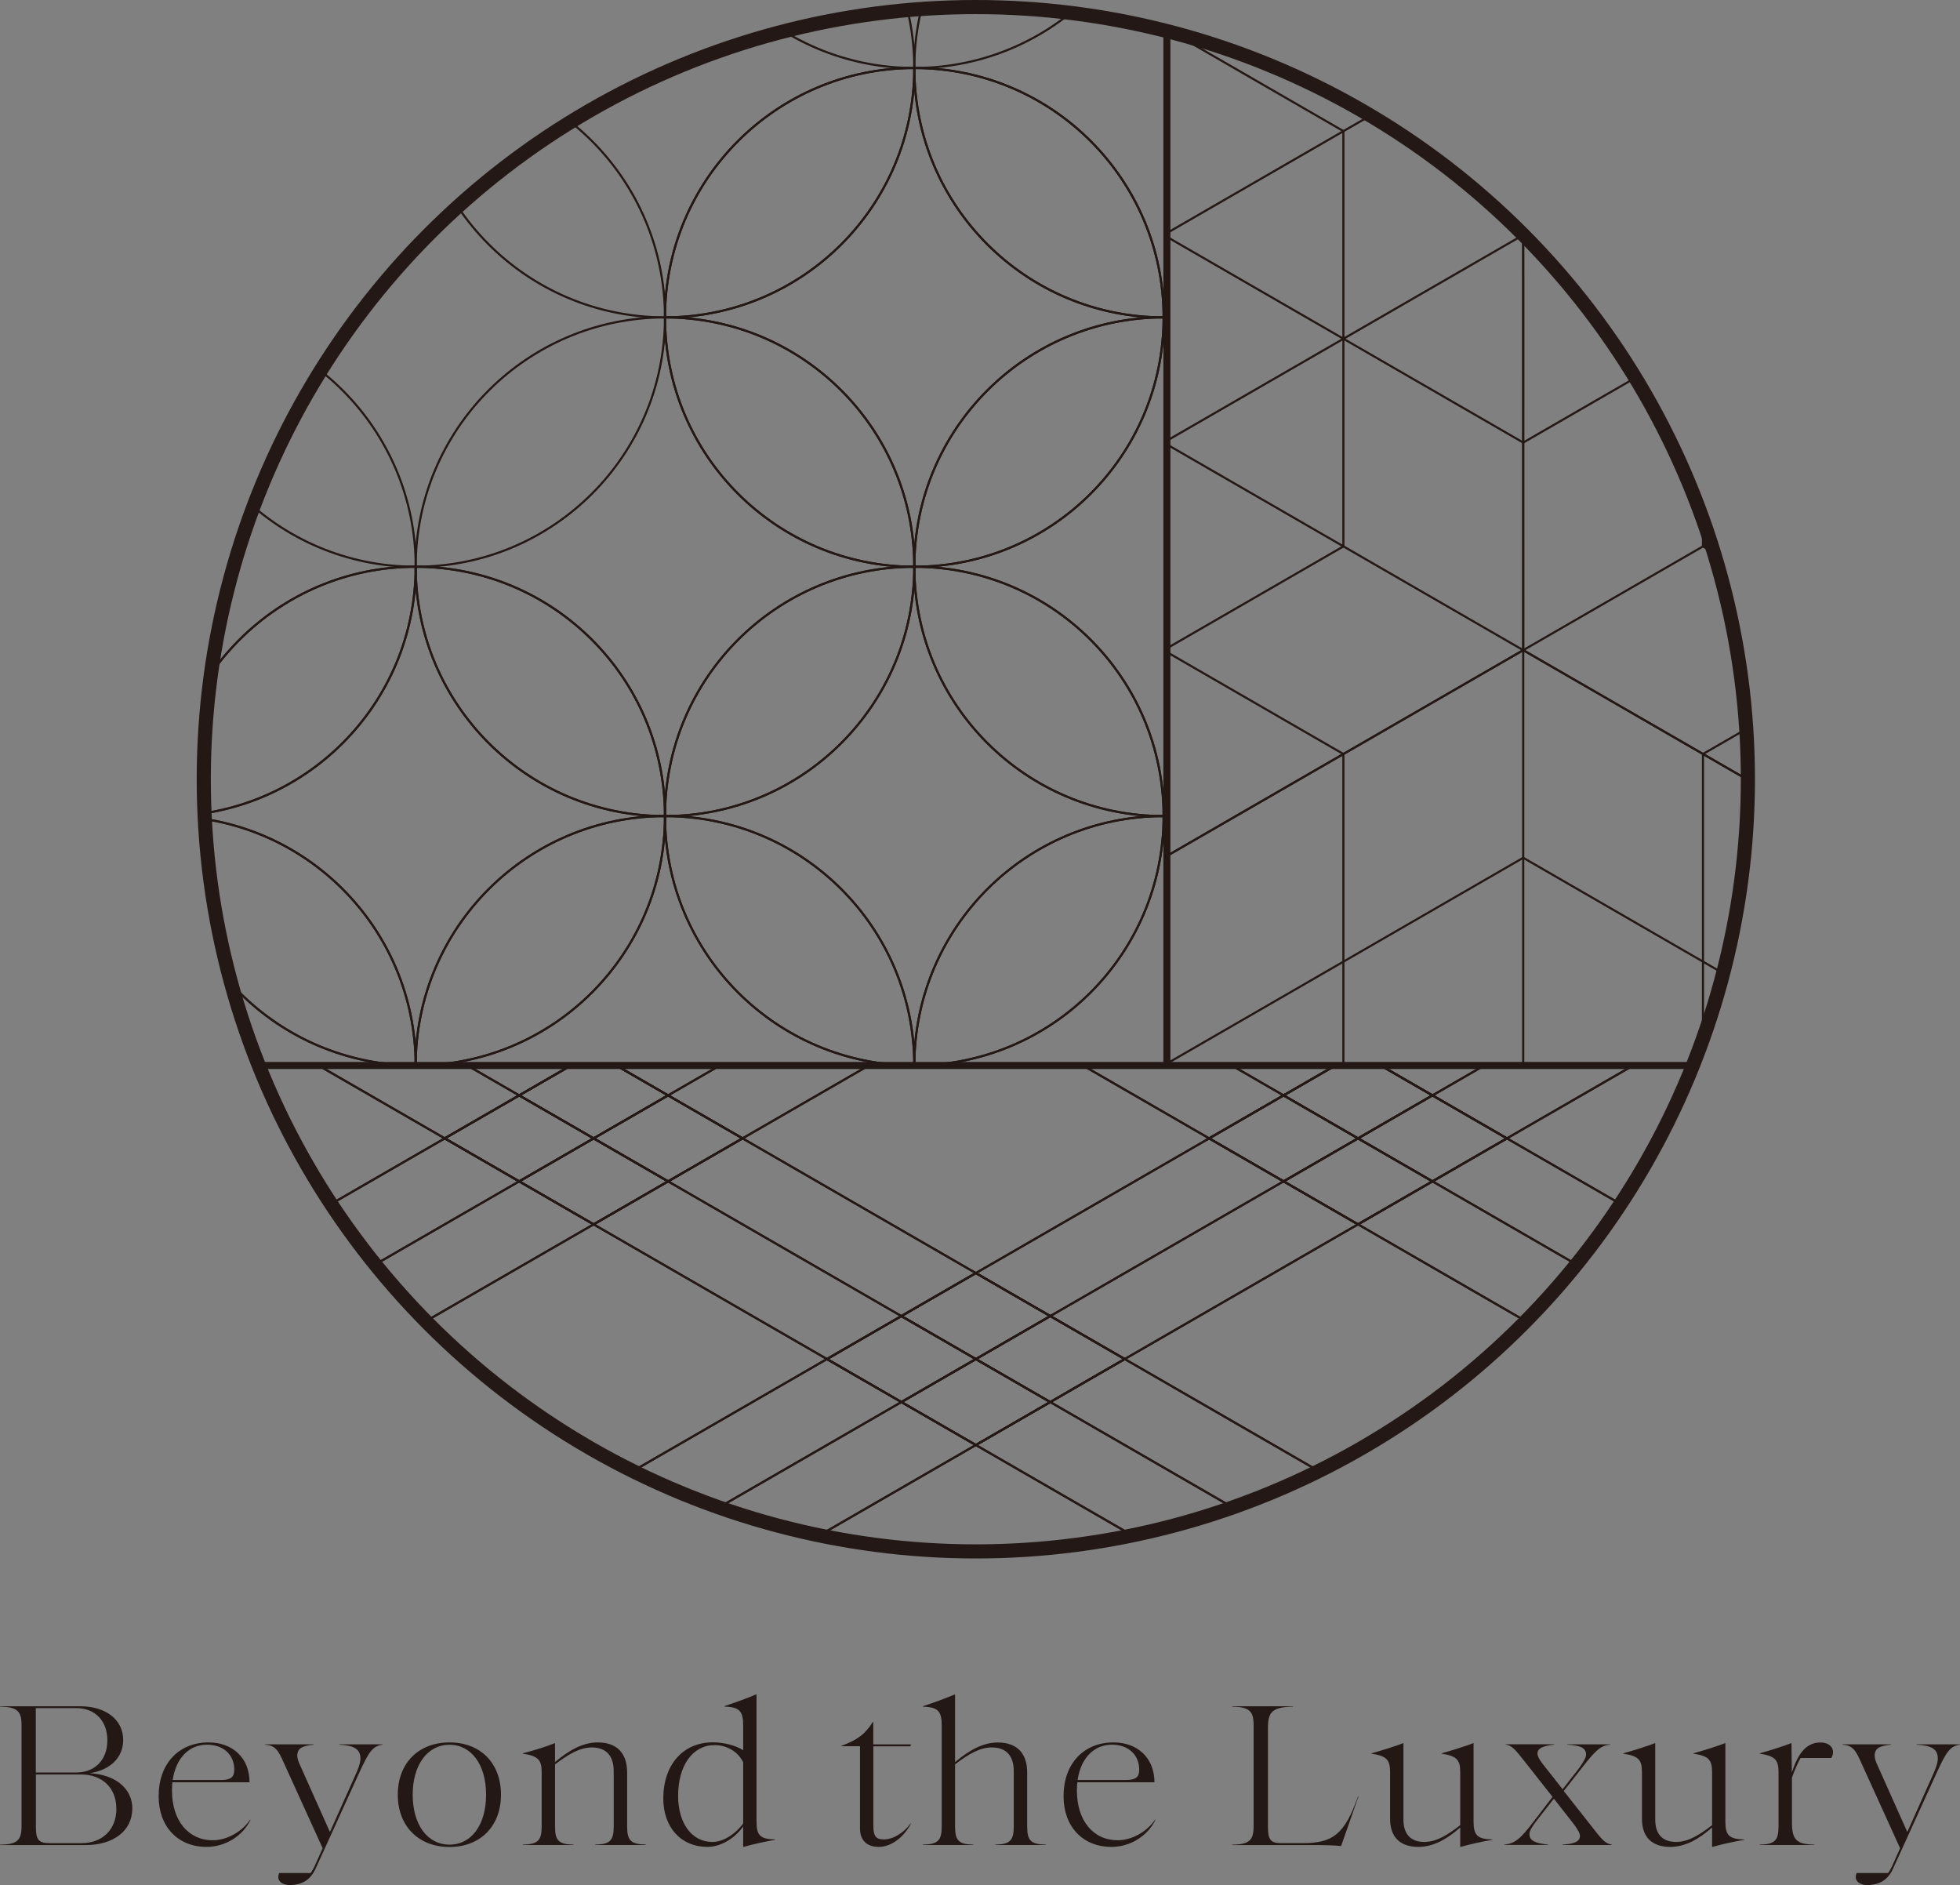 <?xml version="1.0" encoding="UTF-8"?>
<svg id="_レイヤー_2" data-name="レイヤー 2" xmlns="http://www.w3.org/2000/svg" xmlns:xlink="http://www.w3.org/1999/xlink" viewBox="0 0 277.5 266.85">
  <rect x="0" y="0" width="277.5" height="266.85" fill="#808080" stroke="none"/>
  <defs>
    <style>
      .cls-1, .cls-2, .cls-3, .cls-4, .cls-5, .cls-6 {
        fill: none;
      }

      .cls-2, .cls-3, .cls-4, .cls-5 {
        stroke: #231815;
      }

      .cls-2, .cls-3, .cls-4, .cls-5, .cls-6 {
        stroke-miterlimit: 10;
      }

      .cls-3, .cls-5 {
        stroke-width: .3px;
      }

      .cls-7 {
        clip-path: url(#clippath-1);
      }

      .cls-8 {
        clip-path: url(#clippath-3);
      }

      .cls-9 {
        clip-path: url(#clippath-2);
      }

      .cls-4 {
        stroke-width: 2px;
      }

      .cls-10 {
        fill: #231815;
      }

      .cls-5 {
        stroke-linecap: round;
      }

      .cls-6 {
        stroke: #fff;
        stroke-width: 1.17px;
      }

      .cls-11 {
        clip-path: url(#clippath);
      }
    </style>
    <clipPath id="clippath">
      <circle class="cls-1" cx="138.16" cy="110.31" r="109.31"/>
    </clipPath>
    <clipPath id="clippath-1">
      <rect class="cls-1" x="-11.74" y="-26.21" width="176.49" height="177.04"/>
    </clipPath>
    <clipPath id="clippath-2">
      <rect class="cls-1" x="24.69" y="150.83" width="267.55" height="116.22"/>
    </clipPath>
    <clipPath id="clippath-3">
      <rect class="cls-1" x="164.75" y="-226.29" width="463.85" height="377.11"/>
    </clipPath>
  </defs>
  <g id="_レイヤー_1-2" data-name="レイヤー 1">
    <g>
      <g>
        <path class="cls-10" d="M18.73,256.03c0,3.1-2.62,5.16-6.59,5.16H0v-.05c2.43-.05,3.05-.59,3.05-2.65v-14.25c0-2.05-.62-2.59-3.05-2.65v-.05h11.34c3.67,0,6.1,1.92,6.1,4.78,0,2.48-1.83,4.26-4.75,4.7,3.64.19,6.05,2.16,6.05,5.02ZM10.77,241.8h-5.7v9.12h5.7c2.7,0,4.43-1.81,4.43-4.56s-1.73-4.56-4.43-4.56ZM16.47,256.03c0-2.89-1.94-4.83-4.99-4.83h-6.4v7.4c0,1.86.38,2.32,2,2.32h4.46c2.97,0,4.94-1.94,4.94-4.89Z"/>
        <path class="cls-10" d="M35.47,257.62c-1.11,2.29-3.56,3.83-6.23,3.83-4.05,0-6.78-2.86-6.78-7.18,0-4.56,2.81-7.61,7.07-7.61,3.48,0,5.8,2.27,5.8,5.64h-10.93c-.03.38-.05.78-.05,1.19,0,4.21,2.29,7.02,5.78,7.02,1.94,0,4.1-1.16,5.29-2.92l.05.03ZM24.46,251.98h6.77c1.46,0,1.94-.4,1.94-1.46,0-2.11-1.54-3.54-3.86-3.54-2.59,0-4.4,1.94-4.86,4.99Z"/>
        <path class="cls-10" d="M54.16,246.93v.05c-1.43.19-1.97,1.08-3.32,4.02l-6.13,13.47c-.73,1.65-1.94,2.38-3.72,2.38-.95,0-1.59-.49-1.59-1.11,0-.22.05-.43.13-.59h4.45c.19-.27.38-.57.54-.92l1.16-2.59-5.51-12.12c-.81-1.84-1.24-2.43-2.64-2.54v-.05h6.88v.05c-1.65.16-2.32.51-2.32,1.59,0,.32.14.76.41,1.35l4.21,9.42,3.54-7.91c.51-1.08.78-1.92.78-2.48,0-1.38-.95-1.86-3-1.97v-.05h6.13Z"/>
        <path class="cls-10" d="M56.32,254.06c0-4.45,2.92-7.4,7.32-7.4s7.29,2.94,7.29,7.4-2.92,7.4-7.29,7.4-7.32-2.94-7.32-7.4ZM68.82,254.06c0-4.24-2.08-7.07-5.18-7.07s-5.21,2.83-5.21,7.07,2.08,7.07,5.21,7.07,5.18-2.83,5.18-7.07Z"/>
        <path class="cls-10" d="M91.42,261.13v.05h-7.15v-.05c2.1-.05,2.62-.57,2.62-2.59v-7.8c0-2.19-1.08-3.37-3.1-3.37-1.7,0-3.32.97-5.21,2.4v8.77c0,2.02.51,2.54,2.62,2.59v.05h-7.18v-.05c2.13-.05,2.67-.57,2.67-2.59v-7.67c0-1.78-.54-2.29-2.67-2.62v-.05c1.59-.4,3.37-.97,4.51-1.43h.05v2.67c1.97-1.67,3.94-2.78,6.05-2.78,2.7,0,4.16,1.51,4.16,4.26v7.61c0,2.02.51,2.54,2.64,2.59Z"/>
        <path class="cls-10" d="M109.75,260.4v.05c-1.32.22-3.13.62-4.48,1h-.05v-2.89c-1.24,1.75-3.24,2.89-5.05,2.89-3.75,0-6.26-2.75-6.26-6.86,0-4.78,2.81-7.94,6.99-7.94,1.59,0,3.24.43,4.32,1.11v-3.51c0-2.05-.54-2.59-2.67-2.67v-.05c1.54-.51,3.24-1.13,4.51-1.67h.05v18c0,1.97.51,2.48,2.65,2.54ZM105.22,258.13v-8.66c-.78-1.59-2.4-2.43-4.05-2.43-3.08,0-5.16,2.86-5.16,7.18,0,3.94,1.97,6.53,4.86,6.53,1.48,0,3.18-1.03,4.35-2.62Z"/>
        <path class="cls-10" d="M128.92,258.13l.05.03c-1.03,1.97-2.83,3.29-4.54,3.29s-2.67-.94-2.67-2.62v-11.63h-2.65v-.05c2.32-.86,3.38-1.67,4.48-3.4h.05v3.19h5.32l-.05.27h-5.26v11.26c0,1.43.35,1.92,1.48,1.92,1.32,0,2.83-.92,3.78-2.24Z"/>
        <path class="cls-10" d="M148.06,261.13v.05h-7.15v-.05c2.08-.05,2.62-.57,2.62-2.59v-7.8c0-2.19-1.08-3.37-3.1-3.37-1.73,0-3.35.97-5.21,2.4v8.77c0,2.02.51,2.54,2.59,2.59v.05h-7.15v-.05c2.13-.05,2.67-.57,2.67-2.59v-14.28c0-2.05-.54-2.59-2.67-2.67v-.05c1.54-.51,3.24-1.13,4.51-1.67h.05v9.58c1.97-1.67,3.94-2.78,6.05-2.78,2.7,0,4.16,1.51,4.16,4.26v7.61c0,2.02.51,2.54,2.64,2.59Z"/>
        <path class="cls-10" d="M163.59,257.62c-1.11,2.29-3.56,3.83-6.23,3.83-4.05,0-6.78-2.86-6.78-7.18,0-4.56,2.81-7.61,7.07-7.61,3.48,0,5.8,2.27,5.8,5.64h-10.93c-.03.38-.05.78-.05,1.19,0,4.21,2.29,7.02,5.78,7.02,1.94,0,4.1-1.16,5.29-2.92l.05.03ZM152.58,251.98h6.77c1.46,0,1.94-.4,1.94-1.46,0-2.11-1.54-3.54-3.86-3.54-2.59,0-4.4,1.94-4.86,4.99Z"/>
        <path class="cls-10" d="M192.34,254.3l-2.46,7.02c-1.27-.11-2.24-.13-4.78-.13h-10.66v-.05c2.43-.05,3.05-.59,3.05-2.65v-14.25c0-2.05-.62-2.59-3.05-2.65v-.05h8.64v.05c-2.86.08-3.56.67-3.56,2.97v14.04c0,1.86.38,2.32,1.92,2.32h2.97c4.4,0,5.96-1.32,7.88-6.64l.05.03Z"/>
        <path class="cls-10" d="M211.3,260.4v.05c-1.35.22-3.16.62-4.51,1h-.05v-2.75c-1.86,1.65-3.81,2.75-5.91,2.75-2.62,0-4.02-1.4-4.02-3.97v-6.61c0-1.78-.51-2.29-2.64-2.62v-.05c1.59-.43,3.35-1,4.48-1.43h.05v10.82c0,2.05,1.03,3.16,2.97,3.16,1.65,0,3.24-.94,5.07-2.38v-7.5c0-1.78-.51-2.29-2.64-2.62v-.05c1.56-.43,3.35-1,4.48-1.43h.05v11.09c0,1.97.54,2.48,2.67,2.54Z"/>
        <path class="cls-10" d="M228.17,261.13v.05h-6.96v-.05c1.7-.11,2.48-.43,2.48-1.24,0-.38-.3-.89-.86-1.65l-2.83-3.62-2.51,3.21c-.65.86-.95,1.4-.95,1.81,0,.94.84,1.3,2.65,1.48v.05h-6.21v-.05c1.48-.13,2.27-.78,4.16-3.27l2.67-3.48-3.89-4.94c-1.38-1.75-1.86-2.35-2.75-2.46v-.05h6.86v.05c-1.62.19-2.35.51-2.35,1.27,0,.32.22.78.67,1.38l2.89,3.67,2.29-2.94c.67-.94,1.03-1.54,1.03-1.97,0-.94-.81-1.3-2.65-1.4v-.05h6.07v.05c-1.38.11-2.11.84-4.1,3.4l-2.48,3.16,3.81,4.83c1.54,2,2.05,2.62,2.97,2.75Z"/>
        <path class="cls-10" d="M246.96,260.4v.05c-1.35.22-3.16.62-4.51,1h-.05v-2.75c-1.86,1.65-3.81,2.75-5.91,2.75-2.62,0-4.02-1.4-4.02-3.97v-6.61c0-1.78-.51-2.29-2.65-2.62v-.05c1.59-.43,3.35-1,4.48-1.43h.05v10.82c0,2.05,1.03,3.16,2.97,3.16,1.65,0,3.24-.94,5.08-2.38v-7.5c0-1.78-.51-2.29-2.65-2.62v-.05c1.57-.43,3.35-1,4.48-1.43h.05v11.09c0,1.97.54,2.48,2.67,2.54Z"/>
        <path class="cls-10" d="M253.71,251.68v6.32c0,2.43.62,3.08,3.18,3.13v.05h-7.75v-.05c2.13-.05,2.67-.57,2.67-2.59v-7.67c0-1.78-.54-2.29-2.67-2.62v-.05c1.57-.43,3.32-1,4.45-1.43h.05l.05,4.16c.84-2.59,1.97-4.26,4.05-4.26,1.08,0,1.78.54,1.78,1.38,0,.3-.08.54-.24.81h-4.35c-.4.7-.81,1.65-1.24,2.83Z"/>
        <path class="cls-10" d="M277.5,246.93v.05c-1.43.19-1.97,1.08-3.32,4.02l-6.13,13.47c-.73,1.65-1.94,2.38-3.72,2.38-.95,0-1.59-.49-1.59-1.11,0-.22.05-.43.13-.59h4.45c.19-.27.38-.57.54-.92l1.16-2.59-5.51-12.12c-.81-1.84-1.24-2.43-2.65-2.54v-.05h6.88v.05c-1.65.16-2.32.51-2.32,1.59,0,.32.13.76.41,1.35l4.21,9.42,3.54-7.91c.51-1.08.78-1.92.78-2.48,0-1.38-.94-1.86-3-1.97v-.05h6.13Z"/>
      </g>
      <g>
        <g class="cls-11">
          <circle class="cls-6" cx="138.16" cy="110.31" r="127.56"/>
          <g class="cls-7">
            <g>
              <path class="cls-3" d="M-11.74,9.63c19.49,0,35.3,15.8,35.3,35.3-19.49,0-35.3-15.8-35.3-35.3Z"/>
              <path class="cls-3" d="M23.56,44.93c0,19.49-15.8,35.3-35.3,35.3,0-19.49,15.8-35.3,35.3-35.3Z"/>
            </g>
            <g>
              <path class="cls-3" d="M-11.74,80.23c0-19.49,15.8-35.3,35.3-35.3,0,19.49-15.8,35.3-35.3,35.3Z"/>
              <path class="cls-3" d="M23.56,44.93c19.49,0,35.3,15.8,35.3,35.3-19.49,0-35.3-15.8-35.3-35.3Z"/>
              <path class="cls-3" d="M58.85,80.23c0,19.49-15.8,35.3-35.3,35.3,0-19.49,15.8-35.3,35.3-35.3Z"/>
              <path class="cls-3" d="M23.56,115.53c-19.49,0-35.3-15.8-35.3-35.3,19.49,0,35.3,15.8,35.3,35.3Z"/>
            </g>
            <g>
              <path class="cls-3" d="M23.56,115.53c0-19.49,15.8-35.3,35.3-35.3,0,19.49-15.8,35.3-35.3,35.3Z"/>
              <path class="cls-3" d="M58.85,80.23c19.49,0,35.3,15.8,35.3,35.3-19.49,0-35.3-15.8-35.3-35.3Z"/>
              <path class="cls-3" d="M94.15,115.53c0,19.49-15.8,35.3-35.3,35.3,0-19.49,15.8-35.3,35.3-35.3Z"/>
              <path class="cls-3" d="M58.85,150.83c-19.49,0-35.3-15.8-35.3-35.3,19.49,0,35.3,15.8,35.3,35.3Z"/>
            </g>
            <g>
              <path class="cls-3" d="M-11.74,80.23c19.49,0,35.3,15.8,35.3,35.3-19.49,0-35.3-15.8-35.3-35.3Z"/>
              <path class="cls-3" d="M23.56,115.53c0,19.49-15.8,35.3-35.3,35.3,0-19.49,15.8-35.3,35.3-35.3Z"/>
            </g>
            <g>
              <path class="cls-3" d="M-11.74,150.83c0-19.49,15.8-35.3,35.3-35.3,0,19.49-15.8,35.3-35.3,35.3Z"/>
              <path class="cls-3" d="M23.56,115.53c19.49,0,35.3,15.8,35.3,35.3-19.49,0-35.3-15.8-35.3-35.3Z"/>
              <path class="cls-3" d="M58.85,150.83c0,19.49-15.8,35.3-35.3,35.3,0-19.49,15.8-35.3,35.3-35.3Z"/>
              <path class="cls-3" d="M23.56,186.12c-19.49,0-35.3-15.8-35.3-35.3,19.49,0,35.3,15.8,35.3,35.3Z"/>
            </g>
            <g>
              <path class="cls-3" d="M23.56,186.12c0-19.49,15.8-35.3,35.3-35.3,0,19.49-15.8,35.3-35.3,35.3Z"/>
              <path class="cls-3" d="M58.85,150.83c19.49,0,35.3,15.8,35.3,35.3-19.49,0-35.3-15.8-35.3-35.3Z"/>
            </g>
            <path class="cls-3" d="M-11.74,150.83c19.49,0,35.3,15.8,35.3,35.3-19.49,0-35.3-15.8-35.3-35.3Z"/>
            <g>
              <path class="cls-3" d="M58.85,80.23c0-19.49,15.8-35.3,35.3-35.3,0,19.49-15.8,35.3-35.3,35.3Z"/>
              <path class="cls-3" d="M94.15,44.93c19.49,0,35.3,15.8,35.3,35.3-19.49,0-35.3-15.8-35.3-35.3Z"/>
              <path class="cls-3" d="M129.45,80.23c0,19.49-15.8,35.3-35.3,35.3,0-19.49,15.8-35.3,35.3-35.3Z"/>
              <path class="cls-3" d="M94.15,115.53c-19.49,0-35.3-15.8-35.3-35.3,19.49,0,35.3,15.8,35.3,35.3Z"/>
            </g>
            <g>
              <path class="cls-3" d="M-11.74,9.63c0-19.49,15.8-35.3,35.3-35.3,0,19.49-15.8,35.3-35.3,35.3Z"/>
              <path class="cls-3" d="M23.56-25.67c19.49,0,35.3,15.8,35.3,35.3-19.49,0-35.3-15.8-35.3-35.3Z"/>
              <path class="cls-3" d="M58.85,9.63c0,19.49-15.8,35.3-35.3,35.3,0-19.49,15.8-35.3,35.3-35.3Z"/>
              <path class="cls-3" d="M23.56,44.93c-19.49,0-35.3-15.8-35.3-35.3,19.49,0,35.3,15.8,35.3,35.3Z"/>
            </g>
            <g>
              <path class="cls-3" d="M58.85,9.63c0-19.49,15.8-35.3,35.3-35.3,0,19.49-15.8,35.3-35.3,35.3Z"/>
              <path class="cls-3" d="M94.15-25.67c19.49,0,35.3,15.8,35.3,35.3-19.49,0-35.3-15.8-35.3-35.3Z"/>
              <path class="cls-3" d="M129.45,9.63c0,19.49-15.8,35.3-35.3,35.3,0-19.49,15.8-35.3,35.3-35.3Z"/>
              <path class="cls-3" d="M94.15,44.93c-19.49,0-35.3-15.8-35.3-35.3,19.49,0,35.3,15.8,35.3,35.3Z"/>
            </g>
            <g>
              <path class="cls-3" d="M58.85,150.83c0-19.49,15.8-35.3,35.3-35.3,0,19.49-15.8,35.3-35.3,35.3Z"/>
              <path class="cls-3" d="M94.15,115.53c19.49,0,35.3,15.8,35.3,35.3-19.49,0-35.3-15.8-35.3-35.3Z"/>
              <path class="cls-3" d="M129.45,150.83c0,19.49-15.8,35.3-35.3,35.3,0-19.49,15.8-35.3,35.3-35.3Z"/>
              <path class="cls-3" d="M94.15,186.12c-19.49,0-35.3-15.8-35.3-35.3,19.49,0,35.3,15.8,35.3,35.3Z"/>
            </g>
            <g>
              <path class="cls-3" d="M94.15,44.93c0-19.49,15.8-35.3,35.3-35.3,0,19.49-15.8,35.3-35.3,35.3Z"/>
              <path class="cls-3" d="M129.45,9.63c19.49,0,35.3,15.8,35.3,35.3-19.49,0-35.3-15.8-35.3-35.3Z"/>
              <path class="cls-3" d="M164.75,44.93c0,19.49-15.8,35.3-35.3,35.3,0-19.49,15.8-35.3,35.3-35.3Z"/>
              <path class="cls-3" d="M129.45,80.23c-19.49,0-35.3-15.8-35.3-35.3,19.49,0,35.3,15.8,35.3,35.3Z"/>
            </g>
            <g>
              <path class="cls-3" d="M94.15,115.53c0-19.49,15.8-35.3,35.3-35.3,0,19.49-15.8,35.3-35.3,35.3Z"/>
              <path class="cls-3" d="M129.45,80.23c19.49,0,35.3,15.8,35.3,35.3-19.49,0-35.3-15.8-35.3-35.3Z"/>
              <path class="cls-3" d="M164.75,115.53c0,19.49-15.8,35.3-35.3,35.3,0-19.49,15.8-35.3,35.3-35.3Z"/>
              <path class="cls-3" d="M129.45,150.83c-19.49,0-35.3-15.8-35.3-35.3,19.49,0,35.3,15.8,35.3,35.3Z"/>
            </g>
            <g>
              <path class="cls-3" d="M94.15,186.12c0-19.49,15.8-35.3,35.3-35.3,0,19.49-15.8,35.3-35.3,35.3Z"/>
              <path class="cls-3" d="M129.45,150.83c19.49,0,35.3,15.8,35.3,35.3-19.49,0-35.3-15.8-35.3-35.3Z"/>
            </g>
            <g>
              <path class="cls-3" d="M129.45,9.63c0-19.49,15.8-35.3,35.3-35.3,0,19.49-15.8,35.3-35.3,35.3Z"/>
              <path class="cls-3" d="M164.75-25.67c19.49,0,35.3,15.8,35.3,35.3-19.49,0-35.3-15.8-35.3-35.3Z"/>
              <path class="cls-3" d="M200.05,9.63c0,19.49-15.8,35.3-35.3,35.3,0-19.49,15.8-35.3,35.3-35.3Z"/>
              <path class="cls-3" d="M164.75,44.93c-19.49,0-35.3-15.8-35.3-35.3,19.49,0,35.3,15.8,35.3,35.3Z"/>
            </g>
            <g>
              <path class="cls-3" d="M129.45,80.23c0-19.49,15.8-35.3,35.3-35.3,0,19.49-15.8,35.3-35.3,35.3Z"/>
              <path class="cls-3" d="M164.75,44.93c19.49,0,35.3,15.8,35.3,35.3-19.49,0-35.3-15.8-35.3-35.3Z"/>
              <path class="cls-3" d="M200.05,80.23c0,19.49-15.8,35.3-35.3,35.3,0-19.49,15.8-35.3,35.3-35.3Z"/>
              <path class="cls-3" d="M164.75,115.53c-19.49,0-35.3-15.8-35.3-35.3,19.49,0,35.3,15.8,35.3,35.3Z"/>
            </g>
            <g>
              <path class="cls-3" d="M129.45,150.83c0-19.49,15.8-35.3,35.3-35.3,0,19.49-15.8,35.3-35.3,35.3Z"/>
              <path class="cls-3" d="M164.75,115.53c19.49,0,35.3,15.8,35.3,35.3-19.49,0-35.3-15.8-35.3-35.3Z"/>
              <path class="cls-3" d="M200.05,150.83c0,19.49-15.8,35.3-35.3,35.3,0-19.49,15.8-35.3,35.3-35.3Z"/>
              <path class="cls-3" d="M164.75,186.12c-19.49,0-35.3-15.8-35.3-35.3,19.49,0,35.3,15.8,35.3,35.3Z"/>
            </g>
          </g>
          <g>
            <g class="cls-9">
              <g>
                <polygon class="cls-3" points="-24.18 235.8 -99.37 192.39 -24.18 148.98 51.02 192.39 -24.18 235.8"/>
                <line class="cls-3" x1="-34.72" y1="155.06" x2="40.48" y2="198.48"/>
                <line class="cls-3" x1="-45.26" y1="161.15" x2="29.93" y2="204.56"/>
                <line class="cls-3" x1="-34.72" y1="229.72" x2="40.48" y2="186.31"/>
                <line class="cls-3" x1="-45.26" y1="223.63" x2="29.93" y2="180.22"/>
                <polygon class="cls-3" points="29.93 204.56 -45.26 161.15 29.93 117.74 105.13 161.15 29.93 204.56"/>
                <line class="cls-3" x1="19.39" y1="123.82" x2="94.59" y2="167.24"/>
                <line class="cls-3" x1="8.85" y1="129.91" x2="84.05" y2="173.32"/>
                <line class="cls-3" x1="-24.18" y1="148.98" x2="51.02" y2="192.39"/>
                <line class="cls-3" x1="-34.72" y1="155.06" x2="40.48" y2="198.48"/>
                <line class="cls-3" x1="19.39" y1="198.48" x2="94.59" y2="155.06"/>
                <line class="cls-3" x1="8.85" y1="192.39" x2="84.05" y2="148.98"/>
                <line class="cls-3" x1="-24.18" y1="173.32" x2="51.02" y2="129.91"/>
                <line class="cls-3" x1="-34.72" y1="167.24" x2="40.48" y2="123.82"/>
                <polygon class="cls-3" points="29.93 267.05 -45.26 223.63 29.93 180.22 105.13 223.63 29.93 267.05"/>
                <line class="cls-3" x1="19.39" y1="186.31" x2="94.59" y2="229.72"/>
                <line class="cls-3" x1="8.85" y1="192.39" x2="84.05" y2="235.8"/>
                <line class="cls-3" x1="-24.18" y1="211.46" x2="51.02" y2="254.87"/>
                <line class="cls-3" x1="-34.72" y1="217.55" x2="40.48" y2="260.96"/>
                <line class="cls-3" x1="19.39" y1="260.96" x2="94.59" y2="217.55"/>
                <line class="cls-3" x1="8.85" y1="254.87" x2="84.05" y2="211.46"/>
                <line class="cls-3" x1="-24.18" y1="235.8" x2="51.02" y2="192.39"/>
                <line class="cls-3" x1="-34.72" y1="229.72" x2="40.48" y2="186.31"/>
                <polygon class="cls-3" points="84.05 235.8 8.85 192.39 84.05 148.98 159.24 192.39 84.05 235.8"/>
                <line class="cls-3" x1="73.5" y1="155.06" x2="148.7" y2="198.48"/>
                <line class="cls-3" x1="62.96" y1="161.15" x2="138.16" y2="204.56"/>
                <line class="cls-3" x1="29.93" y1="180.22" x2="105.13" y2="223.63"/>
                <line class="cls-3" x1="19.39" y1="186.31" x2="94.59" y2="229.72"/>
                <line class="cls-3" x1="73.5" y1="229.72" x2="148.7" y2="186.31"/>
                <line class="cls-3" x1="62.96" y1="223.63" x2="138.16" y2="180.22"/>
                <line class="cls-3" x1="29.93" y1="204.56" x2="105.13" y2="161.15"/>
                <line class="cls-3" x1="19.39" y1="198.48" x2="94.59" y2="155.06"/>
                <polygon class="cls-3" points="84.05 173.32 8.85 129.91 84.05 86.49 159.24 129.91 84.05 173.32"/>
                <line class="cls-3" x1="73.5" y1="92.58" x2="148.7" y2="135.99"/>
                <line class="cls-3" x1="62.96" y1="98.67" x2="138.16" y2="142.08"/>
                <line class="cls-3" x1="29.93" y1="117.74" x2="105.13" y2="161.15"/>
                <line class="cls-3" x1="19.39" y1="123.82" x2="94.59" y2="167.24"/>
                <line class="cls-3" x1="73.5" y1="167.24" x2="148.7" y2="123.82"/>
                <line class="cls-3" x1="62.96" y1="161.15" x2="138.16" y2="117.74"/>
                <line class="cls-3" x1="29.93" y1="142.08" x2="105.13" y2="98.67"/>
                <line class="cls-3" x1="19.39" y1="135.99" x2="94.59" y2="92.58"/>
                <polygon class="cls-3" points="138.16 142.08 62.96 98.67 138.16 55.25 213.35 98.67 138.16 142.08"/>
                <line class="cls-3" x1="127.62" y1="61.34" x2="202.81" y2="104.75"/>
                <line class="cls-3" x1="117.08" y1="67.42" x2="192.27" y2="110.84"/>
                <line class="cls-3" x1="84.05" y1="86.49" x2="159.24" y2="129.91"/>
                <line class="cls-3" x1="73.5" y1="92.58" x2="148.7" y2="135.99"/>
                <line class="cls-3" x1="127.62" y1="135.99" x2="202.81" y2="92.58"/>
                <line class="cls-3" x1="117.08" y1="129.91" x2="192.27" y2="86.49"/>
                <line class="cls-3" x1="84.05" y1="110.84" x2="159.24" y2="67.42"/>
                <line class="cls-3" x1="73.5" y1="104.75" x2="148.7" y2="61.34"/>
                <polygon class="cls-3" points="138.16 204.56 62.96 161.15 138.16 117.74 213.35 161.15 138.16 204.56"/>
                <line class="cls-3" x1="127.62" y1="123.82" x2="202.81" y2="167.24"/>
                <line class="cls-3" x1="117.08" y1="129.91" x2="192.27" y2="173.32"/>
                <line class="cls-3" x1="84.05" y1="148.98" x2="159.24" y2="192.39"/>
                <line class="cls-3" x1="73.5" y1="155.06" x2="148.7" y2="198.48"/>
                <line class="cls-3" x1="127.62" y1="198.48" x2="202.81" y2="155.06"/>
                <line class="cls-3" x1="117.08" y1="192.39" x2="192.27" y2="148.98"/>
                <line class="cls-3" x1="84.05" y1="173.32" x2="159.24" y2="129.91"/>
                <line class="cls-3" x1="73.5" y1="167.24" x2="148.7" y2="123.82"/>
                <polygon class="cls-3" points="192.27 173.32 117.08 129.91 192.27 86.49 267.46 129.91 192.27 173.32"/>
                <line class="cls-3" x1="181.73" y1="92.58" x2="256.92" y2="135.99"/>
                <line class="cls-3" x1="171.19" y1="98.67" x2="246.38" y2="142.08"/>
                <line class="cls-3" x1="138.16" y1="117.74" x2="213.35" y2="161.15"/>
                <line class="cls-3" x1="127.62" y1="123.82" x2="202.81" y2="167.24"/>
                <line class="cls-3" x1="181.73" y1="167.24" x2="256.92" y2="123.82"/>
                <line class="cls-3" x1="171.19" y1="161.15" x2="246.38" y2="117.74"/>
                <line class="cls-3" x1="138.16" y1="142.08" x2="213.35" y2="98.67"/>
                <line class="cls-3" x1="127.62" y1="135.99" x2="202.81" y2="92.58"/>
                <polygon class="cls-3" points="84.05 298.29 8.85 254.87 84.05 211.46 159.24 254.87 84.05 298.29"/>
                <line class="cls-3" x1="73.5" y1="217.55" x2="148.7" y2="260.96"/>
                <line class="cls-3" x1="62.96" y1="223.63" x2="138.16" y2="267.05"/>
                <line class="cls-3" x1="29.93" y1="242.7" x2="105.13" y2="286.12"/>
                <line class="cls-3" x1="19.39" y1="248.79" x2="94.59" y2="292.2"/>
                <line class="cls-3" x1="73.5" y1="292.2" x2="148.7" y2="248.79"/>
                <line class="cls-3" x1="62.96" y1="286.12" x2="138.16" y2="242.7"/>
                <line class="cls-3" x1="29.93" y1="267.05" x2="105.13" y2="223.63"/>
                <line class="cls-3" x1="19.39" y1="260.96" x2="94.59" y2="217.55"/>
                <polygon class="cls-3" points="138.16 267.05 62.96 223.63 138.16 180.22 213.35 223.63 138.16 267.05"/>
                <line class="cls-3" x1="127.62" y1="186.31" x2="202.81" y2="229.72"/>
                <line class="cls-3" x1="117.08" y1="192.39" x2="192.27" y2="235.8"/>
                <line class="cls-3" x1="84.05" y1="211.46" x2="159.24" y2="254.87"/>
                <line class="cls-3" x1="73.5" y1="217.55" x2="148.7" y2="260.96"/>
                <line class="cls-3" x1="127.62" y1="260.96" x2="202.81" y2="217.55"/>
                <line class="cls-3" x1="117.08" y1="254.87" x2="192.27" y2="211.46"/>
                <line class="cls-3" x1="84.05" y1="235.8" x2="159.24" y2="192.39"/>
                <line class="cls-3" x1="73.5" y1="229.72" x2="148.7" y2="186.31"/>
                <polygon class="cls-3" points="138.16 329.53 62.96 286.12 138.16 242.7 213.35 286.12 138.16 329.53"/>
                <line class="cls-3" x1="127.62" y1="248.79" x2="202.81" y2="292.2"/>
                <line class="cls-3" x1="117.08" y1="254.87" x2="192.27" y2="298.29"/>
                <line class="cls-3" x1="84.05" y1="298.29" x2="159.24" y2="254.87"/>
                <line class="cls-3" x1="73.5" y1="292.2" x2="148.7" y2="248.79"/>
                <polygon class="cls-3" points="192.27 298.29 117.08 254.87 192.27 211.46 267.46 254.87 192.27 298.29"/>
                <line class="cls-3" x1="181.73" y1="217.55" x2="256.92" y2="260.96"/>
                <line class="cls-3" x1="171.19" y1="223.63" x2="246.38" y2="267.05"/>
                <line class="cls-3" x1="138.16" y1="242.7" x2="213.35" y2="286.12"/>
                <line class="cls-3" x1="127.62" y1="248.79" x2="202.81" y2="292.2"/>
                <line class="cls-3" x1="181.73" y1="292.2" x2="256.92" y2="248.79"/>
                <line class="cls-3" x1="171.19" y1="286.12" x2="246.38" y2="242.7"/>
                <line class="cls-3" x1="138.16" y1="267.05" x2="213.35" y2="223.63"/>
                <line class="cls-3" x1="127.62" y1="260.96" x2="202.81" y2="217.55"/>
                <polygon class="cls-3" points="192.27 235.8 117.08 192.39 192.27 148.98 267.46 192.39 192.27 235.8"/>
                <line class="cls-3" x1="181.73" y1="155.06" x2="256.92" y2="198.48"/>
                <line class="cls-3" x1="171.19" y1="161.15" x2="246.38" y2="204.56"/>
                <line class="cls-3" x1="138.16" y1="180.22" x2="213.35" y2="223.63"/>
                <line class="cls-3" x1="127.62" y1="186.31" x2="202.81" y2="229.72"/>
                <line class="cls-3" x1="181.73" y1="229.72" x2="256.92" y2="186.31"/>
                <line class="cls-3" x1="171.19" y1="223.63" x2="246.38" y2="180.22"/>
                <line class="cls-3" x1="138.16" y1="204.56" x2="213.35" y2="161.15"/>
                <line class="cls-3" x1="127.62" y1="198.48" x2="202.81" y2="155.06"/>
                <polygon class="cls-3" points="246.38 204.56 171.19 161.15 246.38 117.74 321.58 161.15 246.38 204.56"/>
                <line class="cls-3" x1="235.84" y1="123.82" x2="311.04" y2="167.24"/>
                <line class="cls-3" x1="225.3" y1="129.91" x2="300.49" y2="173.32"/>
                <line class="cls-3" x1="192.27" y1="148.98" x2="267.46" y2="192.39"/>
                <line class="cls-3" x1="181.73" y1="155.06" x2="256.92" y2="198.48"/>
                <line class="cls-3" x1="235.84" y1="198.48" x2="311.04" y2="155.06"/>
                <line class="cls-3" x1="225.3" y1="192.39" x2="300.49" y2="148.98"/>
                <line class="cls-3" x1="192.27" y1="173.32" x2="267.46" y2="129.91"/>
                <line class="cls-3" x1="181.73" y1="167.24" x2="256.92" y2="123.82"/>
                <polygon class="cls-3" points="246.38 267.05 171.19 223.63 246.38 180.22 321.58 223.63 246.38 267.05"/>
                <line class="cls-3" x1="235.84" y1="186.31" x2="311.04" y2="229.72"/>
                <line class="cls-3" x1="225.3" y1="192.39" x2="300.49" y2="235.8"/>
                <line class="cls-3" x1="192.27" y1="211.46" x2="267.46" y2="254.87"/>
                <line class="cls-3" x1="181.73" y1="217.55" x2="256.92" y2="260.96"/>
                <line class="cls-3" x1="235.84" y1="260.96" x2="311.04" y2="217.55"/>
                <line class="cls-3" x1="225.3" y1="254.87" x2="300.49" y2="211.46"/>
                <line class="cls-3" x1="192.27" y1="235.8" x2="267.46" y2="192.39"/>
                <line class="cls-3" x1="181.73" y1="229.72" x2="256.92" y2="186.31"/>
                <polygon class="cls-3" points="300.49 235.8 225.3 192.39 300.49 148.98 375.69 192.39 300.49 235.8"/>
                <line class="cls-3" x1="246.38" y1="180.22" x2="321.58" y2="223.63"/>
                <line class="cls-3" x1="235.84" y1="186.31" x2="311.04" y2="229.72"/>
                <line class="cls-3" x1="246.38" y1="204.56" x2="321.58" y2="161.15"/>
                <line class="cls-3" x1="235.84" y1="198.48" x2="311.04" y2="155.06"/>
              </g>
            </g>
            <line class="cls-2" x1="24.69" y1="150.83" x2="327.18" y2="150.83"/>
          </g>
          <g class="cls-8">
            <g>
              <polygon class="cls-5" points="215.66 92.04 292.02 136.13 292.02 224.3 215.66 268.39 139.29 224.31 139.29 136.13 215.66 92.04"/>
              <line class="cls-5" x1="215.66" y1="92.04" x2="215.66" y2="268.39"/>
              <line class="cls-5" x1="292.02" y1="136.13" x2="139.3" y2="224.31"/>
              <line class="cls-5" x1="292.02" y1="224.31" x2="139.3" y2="136.13"/>
              <polygon class="cls-5" points="164.75 209.61 164.75 150.83 215.66 121.43 266.56 150.83 266.56 209.61 215.66 239 164.75 209.61"/>
              <line class="cls-5" x1="190.2" y1="194.91" x2="139.29" y2="165.52"/>
              <line class="cls-5" x1="266.56" y1="239" x2="215.66" y2="209.61"/>
              <line class="cls-5" x1="292.02" y1="194.91" x2="241.11" y2="165.52"/>
              <line class="cls-5" x1="190.2" y1="165.52" x2="190.2" y2="106.74"/>
              <line class="cls-5" x1="241.11" y1="165.52" x2="241.11" y2="106.74"/>
              <line class="cls-5" x1="241.11" y1="253.7" x2="241.11" y2="194.91"/>
              <line class="cls-5" x1="190.2" y1="253.7" x2="190.2" y2="194.91"/>
              <line class="cls-5" x1="215.66" y1="209.61" x2="164.75" y2="239"/>
              <line class="cls-5" x1="190.2" y1="165.52" x2="139.29" y2="194.91"/>
              <line class="cls-5" x1="292.02" y1="165.52" x2="241.11" y2="194.91"/>
            </g>
            <g>
              <polygon class="cls-5" points="139.3 -40.22 215.66 3.87 215.66 92.04 139.3 136.13 62.93 92.04 62.93 3.87 139.3 -40.22"/>
              <line class="cls-5" x1="139.3" y1="-40.22" x2="139.3" y2="136.13"/>
              <line class="cls-5" x1="215.66" y1="3.87" x2="62.93" y2="92.04"/>
              <line class="cls-5" x1="215.66" y1="92.04" x2="62.93" y2="3.87"/>
              <polygon class="cls-5" points="88.39 77.35 88.39 18.56 139.3 -10.83 190.2 18.56 190.2 77.35 139.3 106.74 88.39 77.35"/>
              <line class="cls-5" x1="113.84" y1="62.65" x2="62.93" y2="33.26"/>
              <line class="cls-5" x1="190.2" y1="106.74" x2="139.3" y2="77.35"/>
              <line class="cls-5" x1="215.66" y1="62.65" x2="164.75" y2="33.26"/>
              <line class="cls-5" x1="113.84" y1="33.26" x2="113.84" y2="-25.52"/>
              <line class="cls-5" x1="164.75" y1="33.26" x2="164.75" y2="-25.52"/>
              <line class="cls-5" x1="164.75" y1="121.43" x2="164.75" y2="62.65"/>
              <line class="cls-5" x1="113.84" y1="121.43" x2="113.84" y2="62.65"/>
              <line class="cls-5" x1="139.3" y1="77.35" x2="88.39" y2="106.74"/>
              <line class="cls-5" x1="113.84" y1="33.26" x2="62.93" y2="62.65"/>
              <line class="cls-5" x1="215.66" y1="33.26" x2="164.75" y2="62.65"/>
            </g>
            <g>
              <polygon class="cls-5" points="292.02 -40.22 368.38 3.87 368.38 92.04 292.02 136.13 215.66 92.04 215.65 3.87 292.02 -40.22"/>
              <line class="cls-5" x1="368.38" y1="3.87" x2="215.66" y2="92.04"/>
              <line class="cls-5" x1="368.38" y1="92.04" x2="215.66" y2="3.87"/>
              <polygon class="cls-5" points="241.11 77.35 241.11 18.56 292.02 -10.83 342.92 18.56 342.92 77.35 292.02 106.74 241.11 77.35"/>
              <line class="cls-5" x1="266.56" y1="62.65" x2="215.66" y2="33.26"/>
              <line class="cls-5" x1="266.56" y1="33.26" x2="266.56" y2="-25.52"/>
              <line class="cls-5" x1="266.56" y1="121.44" x2="266.56" y2="62.65"/>
              <line class="cls-5" x1="292.02" y1="77.35" x2="241.11" y2="106.74"/>
              <line class="cls-5" x1="266.56" y1="33.26" x2="215.66" y2="62.65"/>
            </g>
            <g>
              <polygon class="cls-5" points="215.66 -172.48 292.02 -128.39 292.02 -40.22 215.66 3.87 139.29 -40.22 139.29 -128.4 215.66 -172.48"/>
              <line class="cls-5" x1="215.66" y1="-172.48" x2="215.66" y2="3.87"/>
            </g>
          </g>
          <line class="cls-2" x1="165.21" y1="-55.53" x2="165.21" y2="150.83"/>
        </g>
        <circle class="cls-4" cx="138.16" cy="110.31" r="109.31"/>
      </g>
    </g>
  </g>
</svg>